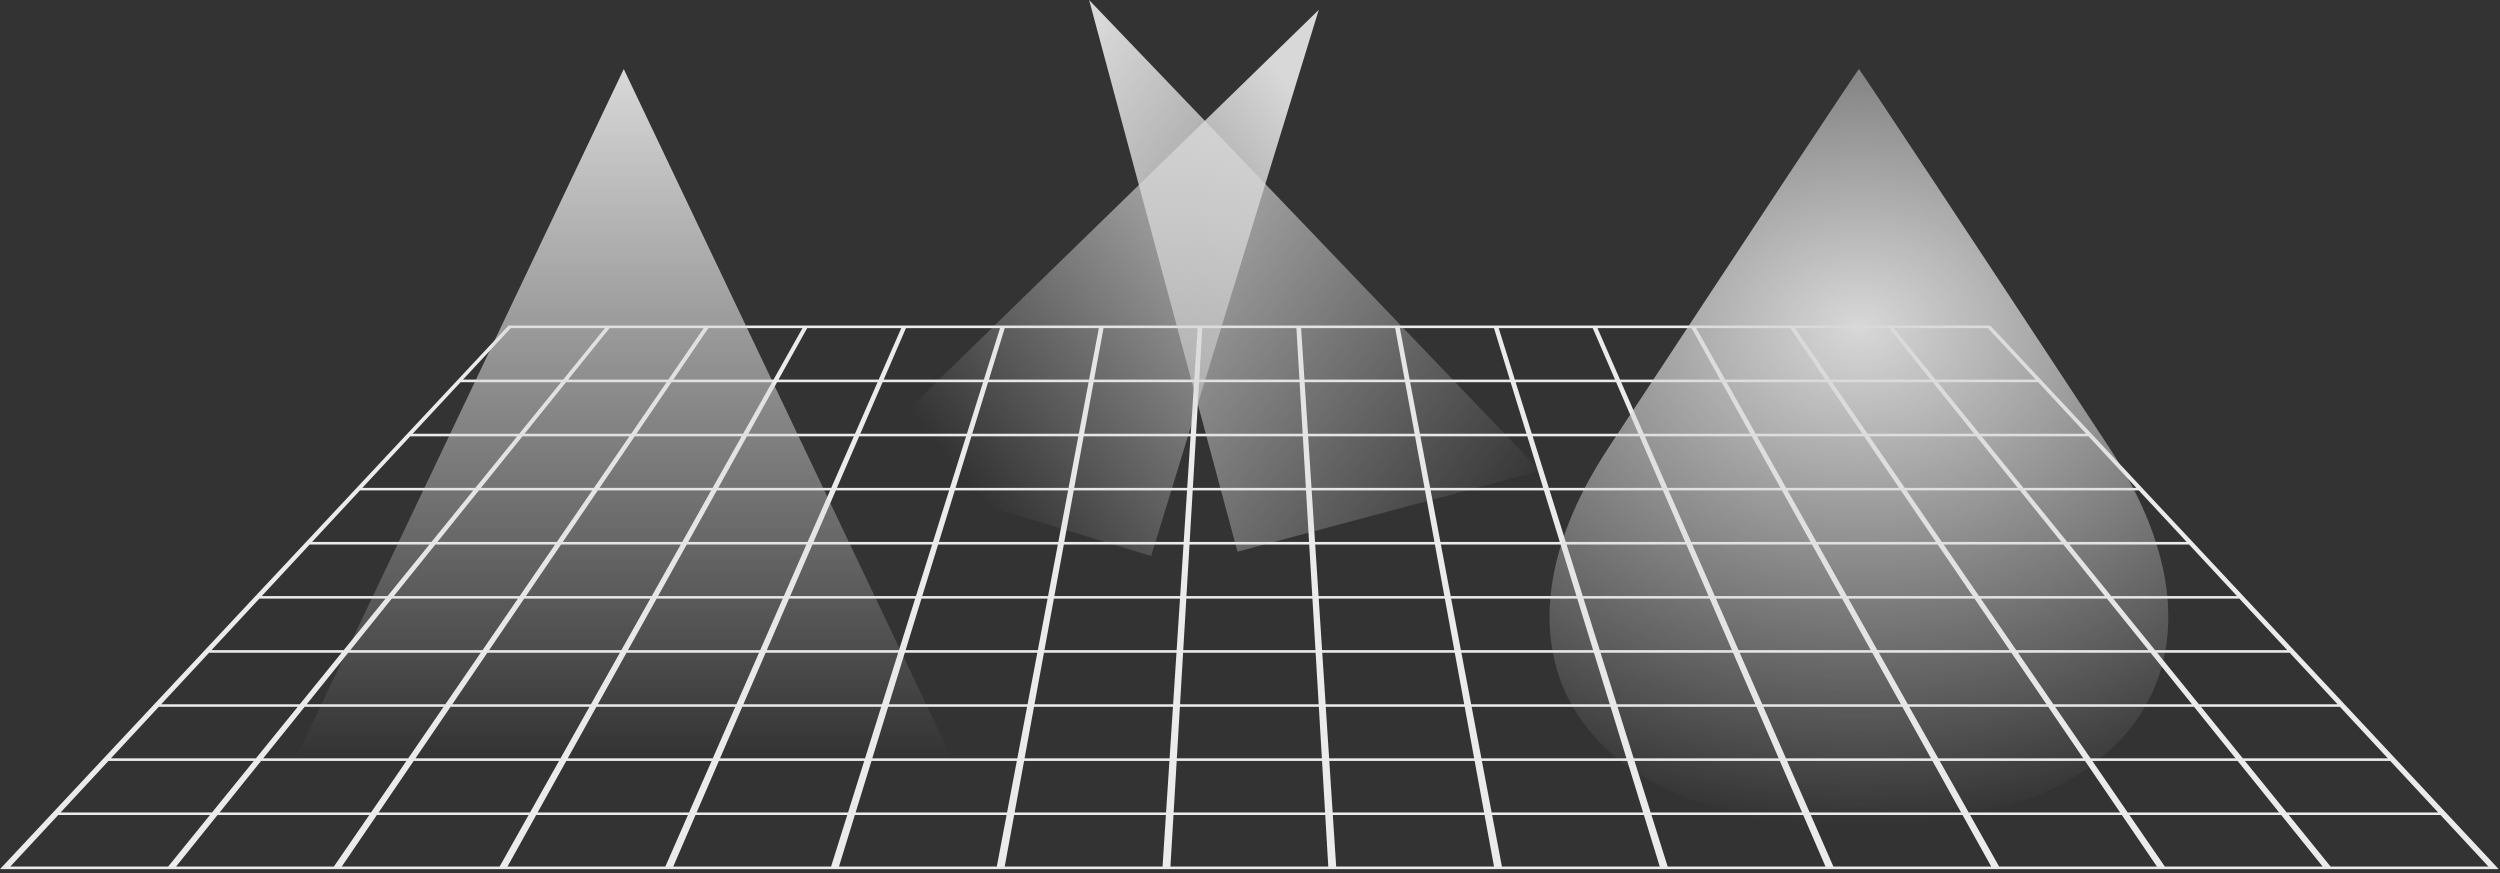 <?xml version="1.0" encoding="UTF-8"?>
<svg width="189px" height="66px" viewBox="0 0 189 66" version="1.1" xmlns="http://www.w3.org/2000/svg" xmlns:xlink="http://www.w3.org/1999/xlink">
    <rect x="0" y="0" width="189" height="66" fill="#333333" stroke="none"/>
    <!-- Generator: Sketch 52.5 (67469) - http://www.bohemiancoding.com/sketch -->
    <title>Group 2</title>
    <desc>Created with Sketch.</desc>
    <defs>
        <linearGradient x1="50%" y1="100%" x2="50%" y2="0%" id="linearGradient-1">
            <stop stop-color="#D8D8D8" stop-opacity="0" offset="0%"></stop>
            <stop stop-color="#D8D8D8" offset="100%"></stop>
        </linearGradient>
        <linearGradient x1="88.129%" y1="102.081%" x2="-8.215%" y2="16.389%" id="linearGradient-2">
            <stop stop-color="#D8D8D8" stop-opacity="0" offset="0%"></stop>
            <stop stop-color="#D8D8D8" offset="100%"></stop>
        </linearGradient>
        <linearGradient x1="35.381%" y1="97.815%" x2="108.548%" y2="29.513%" id="linearGradient-3">
            <stop stop-color="#D8D8D8" stop-opacity="0" offset="0%"></stop>
            <stop stop-color="#D8D8D8" offset="100%"></stop>
        </linearGradient>
        <radialGradient cx="50%" cy="34.077%" fx="50%" fy="34.077%" r="80.734%" gradientTransform="translate(0.5,0.341),scale(1,0.817),rotate(90),translate(-0.5,-0.341)" id="radialGradient-4">
            <stop stop-color="#D8D8D8" offset="0%"></stop>
            <stop stop-color="#D8D8D8" stop-opacity="0" offset="100%"></stop>
        </radialGradient>
    </defs>
    <g id="Symbols" stroke="none" stroke-width="1" fill="none" fill-rule="evenodd">
        <g id="Icons/Other/Lighting-Design">
            <g id="Group-2">
                <path d="M38.446,24.61 L150.458,24.61 L188.904,65.706 L0,65.706 L38.446,24.61 Z M38.619,24.805 L34.998,28.7 L42.572,28.7 L45.732,24.805 L38.619,24.805 Z M34.817,28.895 L31.196,32.79 L39.254,32.79 L42.414,28.895 L34.817,28.895 Z M31.015,32.985 L27.394,36.881 L35.936,36.881 L39.096,32.985 L31.015,32.985 Z M27.213,37.075 L23.592,40.971 L32.618,40.971 L35.778,37.075 L27.213,37.075 Z M23.411,41.166 L19.79,45.061 L29.301,45.061 L32.46,41.166 L23.411,41.166 Z M19.608,45.256 L15.987,49.151 L25.983,49.151 L29.143,45.256 L19.608,45.256 Z M15.806,49.346 L12.185,53.241 L22.665,53.241 L25.825,49.346 L15.806,49.346 Z M12.004,53.436 L8.383,57.331 L19.347,57.331 L22.507,53.436 L12.004,53.436 Z M8.202,57.526 L4.581,61.422 L16.029,61.422 L19.189,57.526 L8.202,57.526 Z M4.4,61.616 L0.779,65.512 L12.712,65.512 L15.872,61.616 L4.4,61.616 Z M68.491,24.805 L66.808,28.7 L74.381,28.7 L75.604,24.805 L68.491,24.805 Z M66.724,28.895 L65.04,32.79 L73.098,32.79 L74.32,28.895 L66.724,28.895 Z M64.956,32.985 L63.272,36.881 L71.814,36.881 L73.037,32.985 L64.956,32.985 Z M63.188,37.075 L61.504,40.971 L70.531,40.971 L71.753,37.075 L63.188,37.075 Z M61.42,41.166 L59.736,45.061 L69.247,45.061 L70.47,41.166 L61.42,41.166 Z M59.652,45.256 L57.968,49.151 L67.964,49.151 L69.186,45.256 L59.652,45.256 Z M57.884,49.346 L56.2,53.241 L66.68,53.241 L67.903,49.346 L57.884,49.346 Z M56.116,53.436 L54.433,57.331 L65.397,57.331 L66.619,53.436 L56.116,53.436 Z M54.348,57.526 L52.665,61.422 L64.113,61.422 L65.336,57.526 L54.348,57.526 Z M52.581,61.616 L50.897,65.512 L62.83,65.512 L64.052,61.616 L52.581,61.616 Z M120.768,24.805 L122.475,28.7 L130.048,28.7 L127.88,24.805 L120.768,24.805 Z M122.56,28.895 L124.267,32.79 L132.325,32.79 L130.157,28.895 L122.56,28.895 Z M124.352,32.985 L126.059,36.881 L134.601,36.881 L132.433,32.985 L124.352,32.985 Z M126.144,37.075 L127.851,40.971 L136.878,40.971 L134.71,37.075 L126.144,37.075 Z M127.936,41.166 L129.643,45.061 L139.154,45.061 L136.986,41.166 L127.936,41.166 Z M129.728,45.256 L131.435,49.151 L141.43,49.151 L139.262,45.256 L129.728,45.256 Z M131.52,49.346 L133.227,53.241 L143.707,53.241 L141.539,49.346 L131.52,49.346 Z M133.312,53.436 L135.019,57.331 L145.983,57.331 L143.815,53.436 L133.312,53.436 Z M135.104,57.526 L136.811,61.422 L148.26,61.422 L146.092,57.526 L135.104,57.526 Z M136.897,61.616 L138.603,65.512 L150.536,65.512 L148.368,61.616 L136.897,61.616 Z M53.555,24.805 L50.903,28.7 L58.477,28.7 L60.668,24.805 L53.555,24.805 Z M50.77,28.895 L48.118,32.79 L56.176,32.79 L58.367,28.895 L50.77,28.895 Z M47.985,32.985 L45.333,36.881 L53.875,36.881 L56.066,32.985 L47.985,32.985 Z M45.2,37.075 L42.548,40.971 L51.575,40.971 L53.766,37.075 L45.2,37.075 Z M42.415,41.166 L39.763,45.061 L49.274,45.061 L51.465,41.166 L42.415,41.166 Z M39.63,45.256 L36.978,49.151 L46.973,49.151 L49.164,45.256 L39.63,45.256 Z M36.845,49.346 L34.193,53.241 L44.673,53.241 L46.864,49.346 L36.845,49.346 Z M34.06,53.436 L31.408,57.331 L42.372,57.331 L44.563,53.436 L34.06,53.436 Z M31.275,57.526 L28.623,61.422 L40.071,61.422 L42.262,57.526 L31.275,57.526 Z M28.49,61.616 L25.838,65.512 L37.771,65.512 L39.962,61.616 L28.49,61.616 Z M105.832,24.805 L106.57,28.7 L114.143,28.7 L112.944,24.805 L105.832,24.805 Z M106.607,28.895 L107.345,32.79 L115.403,32.79 L114.203,28.895 L106.607,28.895 Z M107.382,32.985 L108.12,36.881 L116.662,36.881 L115.463,32.985 L107.382,32.985 Z M108.157,37.075 L108.895,40.971 L117.921,40.971 L116.722,37.075 L108.157,37.075 Z M108.931,41.166 L109.67,45.061 L119.181,45.061 L117.981,41.166 L108.931,41.166 Z M109.706,45.256 L110.444,49.151 L120.44,49.151 L119.241,45.256 L109.706,45.256 Z M110.481,49.346 L111.219,53.241 L121.699,53.241 L120.5,49.346 L110.481,49.346 Z M111.256,53.436 L111.994,57.331 L122.959,57.331 L121.759,53.436 L111.256,53.436 Z M112.031,57.526 L112.769,61.422 L124.218,61.422 L123.019,57.526 L112.031,57.526 Z M112.806,61.616 L113.544,65.512 L125.477,65.512 L124.278,61.616 L112.806,61.616 Z M83.427,24.805 L82.712,28.7 L90.286,28.7 L90.54,24.805 L83.427,24.805 Z M82.677,28.895 L81.962,32.79 L90.02,32.79 L90.274,28.895 L82.677,28.895 Z M81.926,32.985 L81.211,36.881 L89.753,36.881 L90.007,32.985 L81.926,32.985 Z M81.175,37.075 L80.46,40.971 L89.487,40.971 L89.741,37.075 L81.175,37.075 Z M80.425,41.166 L79.71,45.061 L89.221,45.061 L89.474,41.166 L80.425,41.166 Z M79.674,45.256 L78.959,49.151 L88.954,49.151 L89.208,45.256 L79.674,45.256 Z M78.923,49.346 L78.208,53.241 L88.688,53.241 L88.942,49.346 L78.923,49.346 Z M78.172,53.436 L77.457,57.331 L88.421,57.331 L88.675,53.436 L78.172,53.436 Z M77.422,57.526 L76.707,61.422 L88.155,61.422 L88.409,57.526 L77.422,57.526 Z M76.671,61.616 L75.956,65.512 L87.889,65.512 L88.142,61.616 L76.671,61.616 Z M135.704,24.805 L138.379,28.7 L145.953,28.7 L142.816,24.805 L135.704,24.805 Z M138.513,28.895 L141.189,32.79 L149.247,32.79 L146.11,28.895 L138.513,28.895 Z M141.322,32.985 L143.998,36.881 L152.54,36.881 L149.403,32.985 L141.322,32.985 Z M144.132,37.075 L146.807,40.971 L155.834,40.971 L152.697,37.075 L144.132,37.075 Z M146.941,41.166 L149.616,45.061 L159.127,45.061 L155.991,41.166 L146.941,41.166 Z M149.75,45.256 L152.425,49.151 L162.421,49.151 L159.284,45.256 L149.75,45.256 Z M152.559,49.346 L155.235,53.241 L165.714,53.241 L162.578,49.346 L152.559,49.346 Z M155.368,53.436 L158.044,57.331 L169.008,57.331 L165.871,53.436 L155.368,53.436 Z M158.178,57.526 L160.853,61.422 L172.302,61.422 L169.165,57.526 L158.178,57.526 Z M160.987,61.616 L163.662,65.512 L175.595,65.512 L172.458,61.616 L160.987,61.616 Z M46.087,24.805 L42.95,28.7 L50.524,28.7 L53.2,24.805 L46.087,24.805 Z M42.794,28.895 L39.657,32.79 L47.715,32.79 L50.39,28.895 L42.794,28.895 Z M39.5,32.985 L36.363,36.881 L44.906,36.881 L47.581,32.985 L39.5,32.985 Z M36.207,37.075 L33.07,40.971 L42.097,40.971 L44.772,37.075 L36.207,37.075 Z M32.913,41.166 L29.776,45.061 L39.287,45.061 L41.963,41.166 L32.913,41.166 Z M29.619,45.256 L26.483,49.151 L36.478,49.151 L39.154,45.256 L29.619,45.256 Z M26.326,49.346 L23.189,53.241 L33.669,53.241 L36.344,49.346 L26.326,49.346 Z M23.032,53.436 L19.895,57.331 L30.86,57.331 L33.535,53.436 L23.032,53.436 Z M19.739,57.526 L16.602,61.422 L28.05,61.422 L30.726,57.526 L19.739,57.526 Z M16.445,61.616 L13.308,65.512 L25.241,65.512 L27.917,61.616 L16.445,61.616 Z M98.364,24.805 L98.617,28.7 L106.191,28.7 L105.476,24.805 L98.364,24.805 Z M98.63,28.895 L98.884,32.79 L106.942,32.79 L106.227,28.895 L98.63,28.895 Z M98.896,32.985 L99.15,36.881 L107.692,36.881 L106.978,32.985 L98.896,32.985 Z M99.163,37.075 L99.416,40.971 L108.443,40.971 L107.728,37.075 L99.163,37.075 Z M99.429,41.166 L99.683,45.061 L109.194,45.061 L108.479,41.166 L99.429,41.166 Z M99.696,45.256 L99.949,49.151 L109.945,49.151 L109.23,45.256 L99.696,45.256 Z M99.962,49.346 L100.216,53.241 L110.695,53.241 L109.98,49.346 L99.962,49.346 Z M100.228,53.436 L100.482,57.331 L111.446,57.331 L110.731,53.436 L100.228,53.436 Z M100.495,57.526 L100.748,61.422 L112.197,61.422 L111.482,57.526 L100.495,57.526 Z M100.761,61.616 L101.015,65.512 L112.948,65.512 L112.233,61.616 L100.761,61.616 Z M75.959,24.805 L74.76,28.7 L82.334,28.7 L83.072,24.805 L75.959,24.805 Z M74.7,28.895 L73.501,32.79 L81.559,32.79 L82.297,28.895 L74.7,28.895 Z M73.441,32.985 L72.241,36.881 L80.784,36.881 L81.522,32.985 L73.441,32.985 Z M72.182,37.075 L70.982,40.971 L80.009,40.971 L80.747,37.075 L72.182,37.075 Z M70.922,41.166 L69.723,45.061 L79.234,45.061 L79.972,41.166 L70.922,41.166 Z M69.663,45.256 L68.464,49.151 L78.459,49.151 L79.197,45.256 L69.663,45.256 Z M68.404,49.346 L67.204,53.241 L77.684,53.241 L78.422,49.346 L68.404,49.346 Z M67.144,53.436 L65.945,57.331 L76.909,57.331 L77.647,53.436 L67.144,53.436 Z M65.885,57.526 L64.686,61.422 L76.134,61.422 L76.872,57.526 L65.885,57.526 Z M64.626,61.616 L63.426,65.512 L75.359,65.512 L76.097,61.616 L64.626,61.616 Z M128.236,24.805 L130.427,28.7 L138.001,28.7 L135.348,24.805 L128.236,24.805 Z M130.536,28.895 L132.728,32.79 L140.786,32.79 L138.133,28.895 L130.536,28.895 Z M132.837,32.985 L135.028,36.881 L143.571,36.881 L140.918,32.985 L132.837,32.985 Z M135.138,37.075 L137.329,40.971 L146.356,40.971 L143.703,37.075 L135.138,37.075 Z M137.438,41.166 L139.63,45.061 L149.141,45.061 L146.488,41.166 L137.438,41.166 Z M139.739,45.256 L141.93,49.151 L151.926,49.151 L149.273,45.256 L139.739,45.256 Z M142.04,49.346 L144.231,53.241 L154.711,53.241 L152.058,49.346 L142.04,49.346 Z M144.34,53.436 L146.532,57.331 L157.496,57.331 L154.843,53.436 L144.34,53.436 Z M146.641,57.526 L148.832,61.422 L160.281,61.422 L157.628,57.526 L146.641,57.526 Z M148.942,61.616 L151.133,65.512 L163.066,65.512 L160.413,61.616 L148.942,61.616 Z M61.023,24.805 L58.855,28.7 L66.429,28.7 L68.136,24.805 L61.023,24.805 Z M58.747,28.895 L56.579,32.79 L64.637,32.79 L66.344,28.895 L58.747,28.895 Z M56.47,32.985 L54.302,36.881 L62.845,36.881 L64.552,32.985 L56.47,32.985 Z M54.194,37.075 L52.026,40.971 L61.053,40.971 L62.759,37.075 L54.194,37.075 Z M51.918,41.166 L49.75,45.061 L59.261,45.061 L60.967,41.166 L51.918,41.166 Z M49.641,45.256 L47.473,49.151 L57.469,49.151 L59.175,45.256 L49.641,45.256 Z M47.365,49.346 L45.197,53.241 L55.676,53.241 L57.383,49.346 L47.365,49.346 Z M45.088,53.436 L42.92,57.331 L53.884,57.331 L55.591,53.436 L45.088,53.436 Z M42.812,57.526 L40.644,61.422 L52.092,61.422 L53.799,57.526 L42.812,57.526 Z M40.535,61.616 L38.367,65.512 L50.3,65.512 L52.007,61.616 L40.535,61.616 Z M113.3,24.805 L114.522,28.7 L122.096,28.7 L120.412,24.805 L113.3,24.805 Z M114.583,28.895 L115.806,32.79 L123.864,32.79 L122.18,28.895 L114.583,28.895 Z M115.867,32.985 L117.089,36.881 L125.632,36.881 L123.948,32.985 L115.867,32.985 Z M117.15,37.075 L118.373,40.971 L127.399,40.971 L125.716,37.075 L117.15,37.075 Z M118.434,41.166 L119.656,45.061 L129.167,45.061 L127.484,41.166 L118.434,41.166 Z M119.717,45.256 L120.94,49.151 L130.935,49.151 L129.251,45.256 L119.717,45.256 Z M121.001,49.346 L122.223,53.241 L132.703,53.241 L131.019,49.346 L121.001,49.346 Z M122.284,53.436 L123.507,57.331 L134.471,57.331 L132.787,53.436 L122.284,53.436 Z M123.568,57.526 L124.79,61.422 L136.239,61.422 L134.555,57.526 L123.568,57.526 Z M124.851,61.616 L126.074,65.512 L138.007,65.512 L136.323,61.616 L124.851,61.616 Z M90.896,24.805 L90.665,28.7 L98.239,28.7 L98.008,24.805 L90.896,24.805 Z M90.653,28.895 L90.423,32.79 L98.481,32.79 L98.25,28.895 L90.653,28.895 Z M90.411,32.985 L90.181,36.881 L98.723,36.881 L98.492,32.985 L90.411,32.985 Z M90.169,37.075 L89.938,40.971 L98.965,40.971 L98.734,37.075 L90.169,37.075 Z M89.927,41.166 L89.696,45.061 L99.207,45.061 L98.977,41.166 L89.927,41.166 Z M89.685,45.256 L89.454,49.151 L99.449,49.151 L99.219,45.256 L89.685,45.256 Z M89.442,49.346 L89.212,53.241 L99.692,53.241 L99.461,49.346 L89.442,49.346 Z M89.2,53.436 L88.97,57.331 L99.934,57.331 L99.703,53.436 L89.2,53.436 Z M88.958,57.526 L88.728,61.422 L100.176,61.422 L99.945,57.526 L88.958,57.526 Z M88.716,61.616 L88.485,65.512 L100.418,65.512 L100.188,61.616 L88.716,61.616 Z M143.172,24.805 L146.332,28.7 L153.905,28.7 L150.284,24.805 L143.172,24.805 Z M146.49,28.895 L149.65,32.79 L157.708,32.79 L154.086,28.895 L146.49,28.895 Z M149.807,32.985 L152.967,36.881 L161.51,36.881 L157.889,32.985 L149.807,32.985 Z M153.125,37.075 L156.285,40.971 L165.312,40.971 L161.691,37.075 L153.125,37.075 Z M156.443,41.166 L159.603,45.061 L169.114,45.061 L165.493,41.166 L156.443,41.166 Z M159.761,45.256 L162.921,49.151 L172.916,49.151 L169.295,45.256 L159.761,45.256 Z M163.079,49.346 L166.238,53.241 L176.718,53.241 L173.097,49.346 L163.079,49.346 Z M166.396,53.436 L169.556,57.331 L180.52,57.331 L176.899,53.436 L166.396,53.436 Z M169.714,57.526 L172.874,61.422 L184.323,61.422 L180.701,57.526 L169.714,57.526 Z M173.032,61.616 L176.192,65.512 L188.125,65.512 L184.504,61.616 L173.032,61.616 Z" id="Combined-Shape-Copy" fill="#ECEBEC"></path>
                <polygon id="Triangle-2" fill="url(#linearGradient-1)" points="47.156 5.22 72.031 57.484 22.281 57.484"></polygon>
                <polygon id="Rectangle-5-Copy-3" fill="url(#linearGradient-2)" points="82.337 1.8189894e-12 116.436 35.598 93.553 41.707"></polygon>
                <polygon id="Rectangle-5-Copy-4" fill="url(#linearGradient-3)" points="64.372 35.136 99.698 0.746 87.028 42.037"></polygon>
                <path d="M140.534,62.513 C161.402,62.513 169.884,49.688 159.479,33.867 C149.074,18.046 140.592,5.22 140.534,5.22 C140.475,5.22 131.993,18.046 121.588,33.867 C111.183,49.688 119.665,62.513 140.534,62.513 Z" id="Oval-4" fill="url(#radialGradient-4)"></path>
            </g>
        </g>
    </g>
</svg>